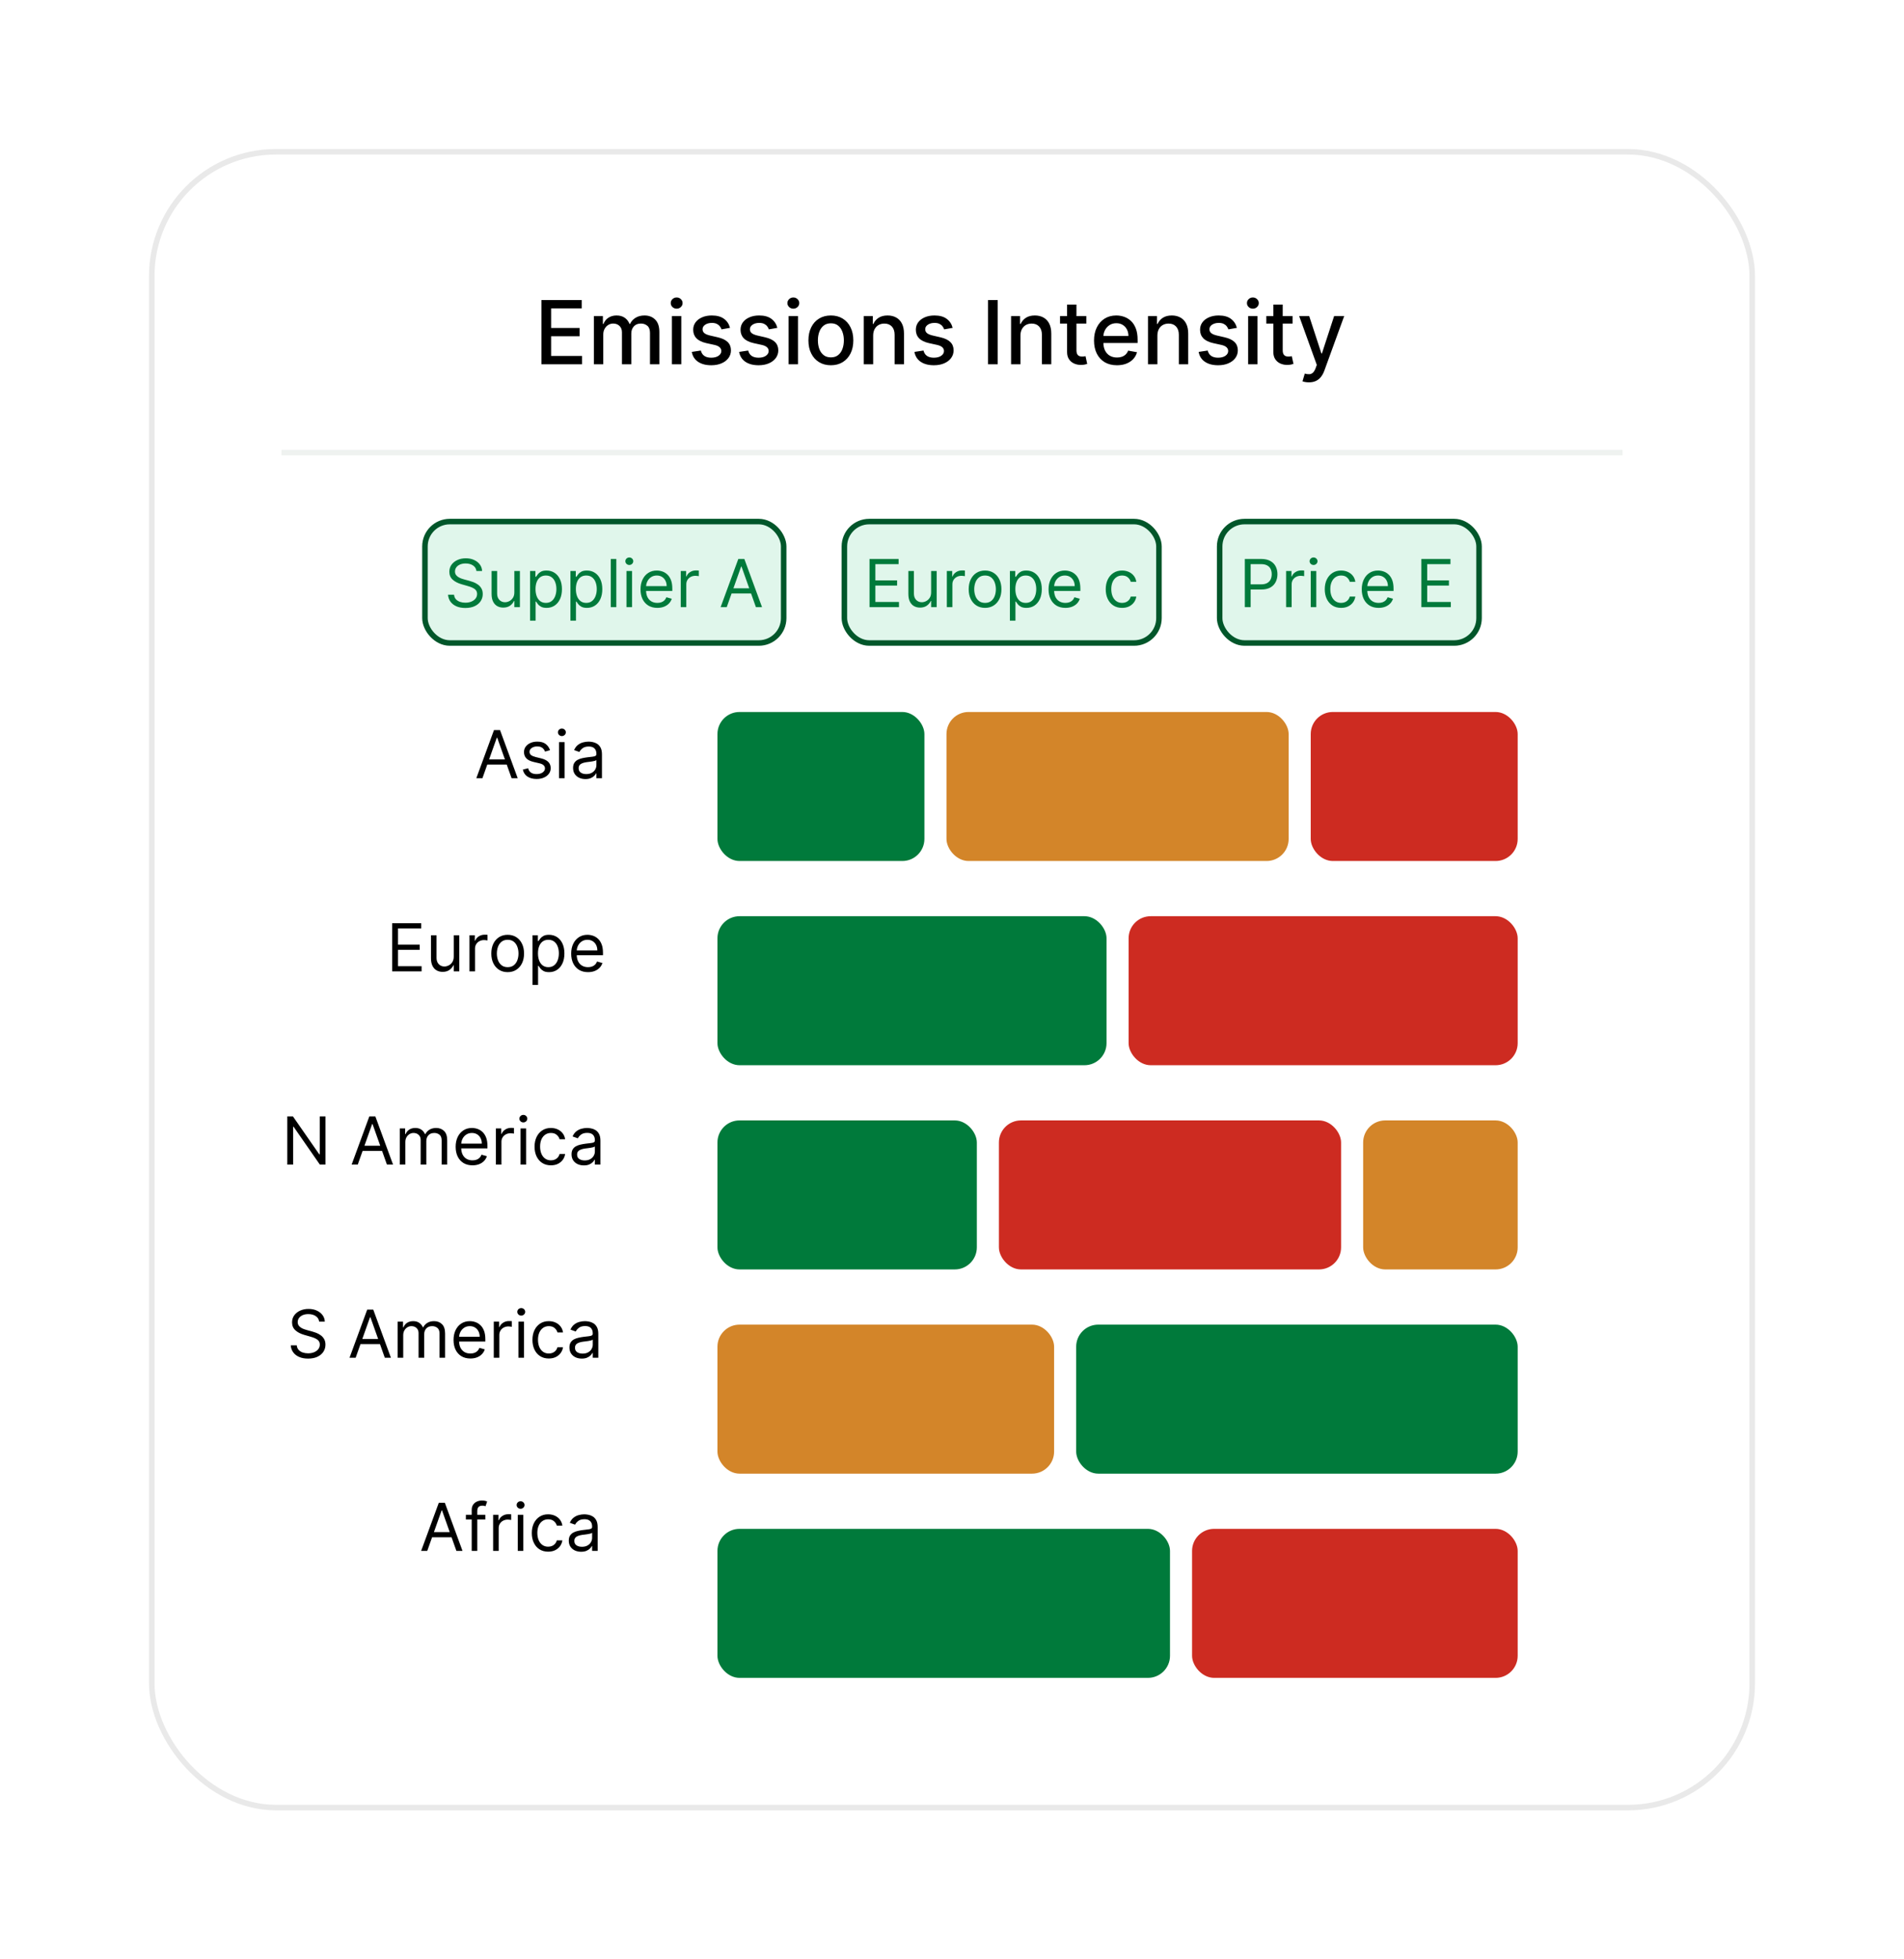 <svg width="345" height="355" viewBox="0 0 345 355" fill="none" xmlns="http://www.w3.org/2000/svg">
<g filter="url(#filter0_d_3354_12672)">
<rect x="27" y="15" width="291" height="301" rx="23" fill="white"/>
<rect x="27.5" y="15.5" width="290" height="300" rx="22.5" stroke="#E9E9E9"/>
<path d="M98.106 54V42.364H105.402V43.875H99.862V47.42H105.021V48.926H99.862V52.489H105.47V54H98.106ZM107.611 54V45.273H109.241V46.693H109.349C109.531 46.212 109.829 45.837 110.241 45.568C110.654 45.295 111.149 45.159 111.724 45.159C112.308 45.159 112.796 45.295 113.19 45.568C113.588 45.841 113.882 46.216 114.071 46.693H114.162C114.37 46.227 114.702 45.856 115.156 45.58C115.611 45.299 116.152 45.159 116.781 45.159C117.573 45.159 118.219 45.407 118.719 45.903C119.223 46.4 119.474 47.148 119.474 48.148V54H117.776V48.307C117.776 47.716 117.615 47.288 117.293 47.023C116.971 46.758 116.586 46.625 116.139 46.625C115.586 46.625 115.156 46.795 114.849 47.136C114.543 47.474 114.389 47.907 114.389 48.438V54H112.696V48.199C112.696 47.725 112.548 47.345 112.253 47.057C111.957 46.769 111.573 46.625 111.099 46.625C110.777 46.625 110.48 46.71 110.207 46.881C109.938 47.047 109.721 47.28 109.554 47.58C109.391 47.879 109.31 48.225 109.31 48.619V54H107.611ZM121.751 54V45.273H123.45V54H121.751ZM122.609 43.926C122.314 43.926 122.06 43.828 121.848 43.631C121.64 43.43 121.536 43.191 121.536 42.915C121.536 42.635 121.64 42.396 121.848 42.199C122.06 41.998 122.314 41.898 122.609 41.898C122.905 41.898 123.157 41.998 123.365 42.199C123.577 42.396 123.683 42.635 123.683 42.915C123.683 43.191 123.577 43.43 123.365 43.631C123.157 43.828 122.905 43.926 122.609 43.926ZM132.276 47.403L130.736 47.676C130.671 47.479 130.569 47.292 130.429 47.114C130.293 46.936 130.107 46.79 129.872 46.676C129.637 46.562 129.344 46.506 128.991 46.506C128.51 46.506 128.109 46.614 127.787 46.83C127.465 47.042 127.304 47.316 127.304 47.653C127.304 47.945 127.412 48.18 127.628 48.358C127.844 48.536 128.192 48.682 128.673 48.795L130.06 49.114C130.863 49.299 131.461 49.585 131.855 49.972C132.249 50.358 132.446 50.86 132.446 51.477C132.446 52 132.295 52.466 131.991 52.875C131.692 53.28 131.274 53.599 130.736 53.83C130.202 54.061 129.582 54.176 128.878 54.176C127.901 54.176 127.103 53.968 126.486 53.551C125.868 53.131 125.49 52.534 125.349 51.761L126.991 51.511C127.094 51.939 127.304 52.263 127.622 52.483C127.94 52.699 128.355 52.807 128.866 52.807C129.423 52.807 129.868 52.691 130.202 52.46C130.535 52.225 130.702 51.939 130.702 51.602C130.702 51.33 130.599 51.1 130.395 50.915C130.194 50.729 129.885 50.589 129.469 50.494L127.991 50.17C127.177 49.985 126.575 49.689 126.185 49.284C125.798 48.879 125.605 48.365 125.605 47.744C125.605 47.229 125.749 46.778 126.037 46.392C126.325 46.006 126.723 45.705 127.23 45.489C127.738 45.269 128.319 45.159 128.974 45.159C129.918 45.159 130.66 45.364 131.202 45.773C131.743 46.178 132.101 46.722 132.276 47.403ZM140.854 47.403L139.314 47.676C139.25 47.479 139.147 47.292 139.007 47.114C138.871 46.936 138.685 46.79 138.45 46.676C138.215 46.562 137.922 46.506 137.57 46.506C137.089 46.506 136.687 46.614 136.365 46.83C136.043 47.042 135.882 47.316 135.882 47.653C135.882 47.945 135.99 48.18 136.206 48.358C136.422 48.536 136.77 48.682 137.251 48.795L138.638 49.114C139.441 49.299 140.039 49.585 140.433 49.972C140.827 50.358 141.024 50.86 141.024 51.477C141.024 52 140.873 52.466 140.57 52.875C140.27 53.28 139.852 53.599 139.314 53.83C138.78 54.061 138.161 54.176 137.456 54.176C136.479 54.176 135.681 53.968 135.064 53.551C134.446 53.131 134.068 52.534 133.928 51.761L135.57 51.511C135.672 51.939 135.882 52.263 136.2 52.483C136.518 52.699 136.933 52.807 137.445 52.807C138.001 52.807 138.446 52.691 138.78 52.46C139.113 52.225 139.28 51.939 139.28 51.602C139.28 51.33 139.178 51.1 138.973 50.915C138.772 50.729 138.464 50.589 138.047 50.494L136.57 50.17C135.755 49.985 135.153 49.689 134.763 49.284C134.376 48.879 134.183 48.365 134.183 47.744C134.183 47.229 134.327 46.778 134.615 46.392C134.903 46.006 135.301 45.705 135.808 45.489C136.316 45.269 136.897 45.159 137.553 45.159C138.496 45.159 139.238 45.364 139.78 45.773C140.321 46.178 140.679 46.722 140.854 47.403ZM142.892 54V45.273H144.591V54H142.892ZM143.75 43.926C143.455 43.926 143.201 43.828 142.989 43.631C142.78 43.43 142.676 43.191 142.676 42.915C142.676 42.635 142.78 42.396 142.989 42.199C143.201 41.998 143.455 41.898 143.75 41.898C144.045 41.898 144.297 41.998 144.506 42.199C144.718 42.396 144.824 42.635 144.824 42.915C144.824 43.191 144.718 43.43 144.506 43.631C144.297 43.828 144.045 43.926 143.75 43.926ZM150.553 54.176C149.734 54.176 149.02 53.989 148.411 53.614C147.801 53.239 147.327 52.714 146.99 52.04C146.653 51.365 146.484 50.578 146.484 49.676C146.484 48.771 146.653 47.979 146.99 47.301C147.327 46.623 147.801 46.097 148.411 45.722C149.02 45.347 149.734 45.159 150.553 45.159C151.371 45.159 152.085 45.347 152.695 45.722C153.304 46.097 153.778 46.623 154.115 47.301C154.452 47.979 154.621 48.771 154.621 49.676C154.621 50.578 154.452 51.365 154.115 52.04C153.778 52.714 153.304 53.239 152.695 53.614C152.085 53.989 151.371 54.176 150.553 54.176ZM150.558 52.75C151.089 52.75 151.528 52.61 151.876 52.33C152.225 52.049 152.482 51.676 152.649 51.21C152.82 50.744 152.905 50.231 152.905 49.67C152.905 49.114 152.82 48.602 152.649 48.136C152.482 47.667 152.225 47.29 151.876 47.006C151.528 46.722 151.089 46.58 150.558 46.58C150.024 46.58 149.581 46.722 149.229 47.006C148.88 47.29 148.621 47.667 148.45 48.136C148.284 48.602 148.2 49.114 148.2 49.67C148.2 50.231 148.284 50.744 148.45 51.21C148.621 51.676 148.88 52.049 149.229 52.33C149.581 52.61 150.024 52.75 150.558 52.75ZM158.216 48.818V54H156.517V45.273H158.148V46.693H158.256C158.456 46.231 158.771 45.86 159.199 45.58C159.631 45.299 160.174 45.159 160.83 45.159C161.424 45.159 161.945 45.284 162.392 45.534C162.839 45.78 163.186 46.148 163.432 46.636C163.678 47.125 163.801 47.729 163.801 48.449V54H162.102V48.653C162.102 48.021 161.938 47.526 161.608 47.17C161.278 46.811 160.826 46.631 160.25 46.631C159.856 46.631 159.506 46.716 159.199 46.886C158.896 47.057 158.655 47.307 158.477 47.636C158.303 47.962 158.216 48.356 158.216 48.818ZM172.619 47.403L171.08 47.676C171.015 47.479 170.913 47.292 170.773 47.114C170.636 46.936 170.451 46.79 170.216 46.676C169.981 46.562 169.688 46.506 169.335 46.506C168.854 46.506 168.453 46.614 168.131 46.83C167.809 47.042 167.648 47.316 167.648 47.653C167.648 47.945 167.756 48.18 167.972 48.358C168.188 48.536 168.536 48.682 169.017 48.795L170.403 49.114C171.206 49.299 171.805 49.585 172.199 49.972C172.593 50.358 172.79 50.86 172.79 51.477C172.79 52 172.638 52.466 172.335 52.875C172.036 53.28 171.617 53.599 171.08 53.83C170.545 54.061 169.926 54.176 169.222 54.176C168.244 54.176 167.447 53.968 166.83 53.551C166.212 53.131 165.833 52.534 165.693 51.761L167.335 51.511C167.438 51.939 167.648 52.263 167.966 52.483C168.284 52.699 168.699 52.807 169.21 52.807C169.767 52.807 170.212 52.691 170.545 52.46C170.879 52.225 171.045 51.939 171.045 51.602C171.045 51.33 170.943 51.1 170.739 50.915C170.538 50.729 170.229 50.589 169.812 50.494L168.335 50.17C167.521 49.985 166.919 49.689 166.528 49.284C166.142 48.879 165.949 48.365 165.949 47.744C165.949 47.229 166.093 46.778 166.381 46.392C166.669 46.006 167.066 45.705 167.574 45.489C168.081 45.269 168.663 45.159 169.318 45.159C170.261 45.159 171.004 45.364 171.545 45.773C172.087 46.178 172.445 46.722 172.619 47.403ZM180.784 42.364V54H179.028V42.364H180.784ZM184.903 48.818V54H183.205V45.273H184.835V46.693H184.943C185.144 46.231 185.458 45.86 185.886 45.58C186.318 45.299 186.862 45.159 187.517 45.159C188.112 45.159 188.633 45.284 189.08 45.534C189.527 45.78 189.873 46.148 190.119 46.636C190.366 47.125 190.489 47.729 190.489 48.449V54H188.79V48.653C188.79 48.021 188.625 47.526 188.295 47.17C187.966 46.811 187.513 46.631 186.938 46.631C186.544 46.631 186.193 46.716 185.886 46.886C185.583 47.057 185.343 47.307 185.165 47.636C184.991 47.962 184.903 48.356 184.903 48.818ZM196.841 45.273V46.636H192.074V45.273H196.841ZM193.352 43.182H195.051V51.438C195.051 51.767 195.1 52.015 195.199 52.182C195.297 52.345 195.424 52.456 195.58 52.517C195.739 52.574 195.911 52.602 196.097 52.602C196.233 52.602 196.352 52.593 196.455 52.574C196.557 52.555 196.636 52.54 196.693 52.528L197 53.932C196.902 53.97 196.761 54.008 196.58 54.045C196.398 54.087 196.17 54.11 195.898 54.114C195.451 54.121 195.034 54.042 194.648 53.875C194.261 53.708 193.949 53.451 193.71 53.102C193.472 52.754 193.352 52.316 193.352 51.79V43.182ZM202.388 54.176C201.528 54.176 200.787 53.992 200.166 53.625C199.549 53.254 199.071 52.733 198.734 52.062C198.401 51.388 198.234 50.599 198.234 49.693C198.234 48.799 198.401 48.011 198.734 47.33C199.071 46.648 199.541 46.115 200.143 45.733C200.75 45.35 201.458 45.159 202.268 45.159C202.761 45.159 203.238 45.24 203.7 45.403C204.162 45.566 204.577 45.822 204.945 46.17C205.312 46.519 205.602 46.972 205.814 47.528C206.026 48.081 206.132 48.754 206.132 49.545V50.148H199.195V48.875H204.467C204.467 48.428 204.376 48.032 204.195 47.688C204.013 47.339 203.757 47.064 203.428 46.864C203.102 46.663 202.719 46.562 202.28 46.562C201.803 46.562 201.386 46.68 201.03 46.915C200.678 47.146 200.405 47.449 200.212 47.824C200.022 48.195 199.928 48.599 199.928 49.034V50.028C199.928 50.612 200.03 51.108 200.234 51.517C200.443 51.926 200.732 52.239 201.104 52.455C201.475 52.667 201.909 52.773 202.405 52.773C202.727 52.773 203.02 52.727 203.286 52.636C203.551 52.542 203.78 52.401 203.973 52.216C204.166 52.03 204.314 51.801 204.416 51.528L206.024 51.818C205.895 52.292 205.664 52.706 205.331 53.062C205.001 53.415 204.587 53.689 204.087 53.886C203.59 54.08 203.024 54.176 202.388 54.176ZM209.716 48.818V54H208.017V45.273H209.648V46.693H209.756C209.956 46.231 210.271 45.86 210.699 45.58C211.131 45.299 211.674 45.159 212.33 45.159C212.924 45.159 213.445 45.284 213.892 45.534C214.339 45.78 214.686 46.148 214.932 46.636C215.178 47.125 215.301 47.729 215.301 48.449V54H213.602V48.653C213.602 48.021 213.438 47.526 213.108 47.17C212.778 46.811 212.326 46.631 211.75 46.631C211.356 46.631 211.006 46.716 210.699 46.886C210.396 47.057 210.155 47.307 209.977 47.636C209.803 47.962 209.716 48.356 209.716 48.818ZM224.119 47.403L222.58 47.676C222.515 47.479 222.413 47.292 222.273 47.114C222.136 46.936 221.951 46.79 221.716 46.676C221.481 46.562 221.188 46.506 220.835 46.506C220.354 46.506 219.953 46.614 219.631 46.83C219.309 47.042 219.148 47.316 219.148 47.653C219.148 47.945 219.256 48.18 219.472 48.358C219.688 48.536 220.036 48.682 220.517 48.795L221.903 49.114C222.706 49.299 223.305 49.585 223.699 49.972C224.093 50.358 224.29 50.86 224.29 51.477C224.29 52 224.138 52.466 223.835 52.875C223.536 53.28 223.117 53.599 222.58 53.83C222.045 54.061 221.426 54.176 220.722 54.176C219.744 54.176 218.947 53.968 218.33 53.551C217.712 53.131 217.333 52.534 217.193 51.761L218.835 51.511C218.938 51.939 219.148 52.263 219.466 52.483C219.784 52.699 220.199 52.807 220.71 52.807C221.267 52.807 221.712 52.691 222.045 52.46C222.379 52.225 222.545 51.939 222.545 51.602C222.545 51.33 222.443 51.1 222.239 50.915C222.038 50.729 221.729 50.589 221.312 50.494L219.835 50.17C219.021 49.985 218.419 49.689 218.028 49.284C217.642 48.879 217.449 48.365 217.449 47.744C217.449 47.229 217.593 46.778 217.881 46.392C218.169 46.006 218.566 45.705 219.074 45.489C219.581 45.269 220.163 45.159 220.818 45.159C221.761 45.159 222.504 45.364 223.045 45.773C223.587 46.178 223.945 46.722 224.119 47.403ZM226.158 54V45.273H227.857V54H226.158ZM227.016 43.926C226.72 43.926 226.466 43.828 226.254 43.631C226.046 43.43 225.942 43.191 225.942 42.915C225.942 42.635 226.046 42.396 226.254 42.199C226.466 41.998 226.72 41.898 227.016 41.898C227.311 41.898 227.563 41.998 227.771 42.199C227.983 42.396 228.089 42.635 228.089 42.915C228.089 43.191 227.983 43.43 227.771 43.631C227.563 43.828 227.311 43.926 227.016 43.926ZM234.216 45.273V46.636H229.449V45.273H234.216ZM230.727 43.182H232.426V51.438C232.426 51.767 232.475 52.015 232.574 52.182C232.672 52.345 232.799 52.456 232.955 52.517C233.114 52.574 233.286 52.602 233.472 52.602C233.608 52.602 233.727 52.593 233.83 52.574C233.932 52.555 234.011 52.54 234.068 52.528L234.375 53.932C234.277 53.97 234.136 54.008 233.955 54.045C233.773 54.087 233.545 54.11 233.273 54.114C232.826 54.121 232.409 54.042 232.023 53.875C231.636 53.708 231.324 53.451 231.085 53.102C230.847 52.754 230.727 52.316 230.727 51.79V43.182ZM237.169 57.273C236.915 57.273 236.684 57.252 236.476 57.21C236.268 57.172 236.112 57.131 236.01 57.085L236.419 55.693C236.73 55.776 237.006 55.812 237.249 55.801C237.491 55.79 237.705 55.699 237.891 55.528C238.08 55.358 238.247 55.08 238.391 54.693L238.601 54.114L235.408 45.273H237.226L239.436 52.045H239.527L241.737 45.273H243.561L239.964 55.165C239.798 55.619 239.586 56.004 239.328 56.318C239.071 56.636 238.764 56.875 238.408 57.034C238.052 57.193 237.639 57.273 237.169 57.273Z" fill="black"/>
<path d="M51 70H294" stroke="#EFF2F0"/>
<rect x="77" y="82.5" width="65" height="22" rx="4.5" fill="#E0F6EB"/>
<rect x="77" y="82.5" width="65" height="22" rx="4.5" stroke="#01562A"/>
<path d="M86.329 91.454C86.278 91.023 86.071 90.688 85.707 90.449C85.344 90.21 84.898 90.091 84.369 90.091C83.983 90.091 83.645 90.153 83.355 90.278C83.068 90.403 82.844 90.575 82.682 90.794C82.523 91.013 82.443 91.261 82.443 91.54C82.443 91.773 82.499 91.973 82.609 92.141C82.723 92.305 82.868 92.443 83.044 92.554C83.22 92.662 83.405 92.751 83.598 92.822C83.791 92.891 83.969 92.946 84.131 92.989L85.017 93.227C85.244 93.287 85.497 93.369 85.776 93.474C86.057 93.579 86.325 93.723 86.581 93.905C86.84 94.084 87.053 94.314 87.22 94.595C87.388 94.876 87.472 95.222 87.472 95.631C87.472 96.102 87.348 96.528 87.101 96.909C86.856 97.29 86.499 97.592 86.027 97.817C85.558 98.041 84.989 98.153 84.318 98.153C83.693 98.153 83.152 98.053 82.695 97.851C82.24 97.649 81.882 97.368 81.621 97.007C81.362 96.646 81.216 96.227 81.182 95.75H82.273C82.301 96.079 82.412 96.352 82.605 96.568C82.801 96.781 83.048 96.94 83.347 97.046C83.648 97.148 83.972 97.199 84.318 97.199C84.722 97.199 85.084 97.133 85.405 97.003C85.726 96.869 85.98 96.685 86.168 96.449C86.355 96.21 86.449 95.932 86.449 95.614C86.449 95.324 86.368 95.088 86.206 94.906C86.044 94.724 85.831 94.577 85.567 94.463C85.303 94.349 85.017 94.25 84.71 94.165L83.636 93.858C82.954 93.662 82.415 93.382 82.017 93.019C81.619 92.655 81.421 92.179 81.421 91.591C81.421 91.102 81.553 90.676 81.817 90.312C82.084 89.946 82.442 89.662 82.891 89.46C83.342 89.256 83.847 89.153 84.403 89.153C84.966 89.153 85.466 89.254 85.903 89.456C86.341 89.655 86.688 89.928 86.943 90.274C87.202 90.621 87.338 91.014 87.352 91.454H86.329ZM93.198 95.324V91.454H94.204V98H93.198V96.892H93.13C92.976 97.224 92.738 97.507 92.414 97.74C92.09 97.97 91.681 98.085 91.186 98.085C90.777 98.085 90.414 97.996 90.096 97.817C89.777 97.635 89.527 97.362 89.346 96.999C89.164 96.632 89.073 96.171 89.073 95.614V91.454H90.079V95.546C90.079 96.023 90.212 96.403 90.479 96.688C90.749 96.972 91.093 97.114 91.51 97.114C91.76 97.114 92.015 97.05 92.273 96.922C92.534 96.794 92.753 96.598 92.929 96.334C93.108 96.07 93.198 95.733 93.198 95.324ZM96.046 100.455V91.454H97.017V92.494H97.136C97.21 92.381 97.312 92.236 97.443 92.06C97.577 91.881 97.767 91.722 98.014 91.582C98.264 91.44 98.602 91.369 99.028 91.369C99.579 91.369 100.065 91.507 100.486 91.783C100.906 92.058 101.234 92.449 101.47 92.954C101.706 93.46 101.824 94.057 101.824 94.744C101.824 95.438 101.706 96.038 101.47 96.547C101.234 97.053 100.908 97.445 100.49 97.723C100.072 97.999 99.591 98.136 99.046 98.136C98.625 98.136 98.288 98.067 98.035 97.928C97.783 97.785 97.588 97.625 97.452 97.446C97.315 97.264 97.21 97.114 97.136 96.994H97.051V100.455H96.046ZM97.034 94.727C97.034 95.222 97.106 95.658 97.251 96.035C97.396 96.41 97.608 96.704 97.886 96.918C98.165 97.128 98.506 97.233 98.909 97.233C99.329 97.233 99.68 97.122 99.962 96.901C100.246 96.676 100.459 96.375 100.601 95.997C100.746 95.617 100.818 95.193 100.818 94.727C100.818 94.267 100.747 93.852 100.605 93.483C100.466 93.111 100.254 92.817 99.97 92.601C99.689 92.382 99.335 92.273 98.909 92.273C98.5 92.273 98.156 92.376 97.878 92.584C97.599 92.788 97.389 93.075 97.247 93.445C97.105 93.811 97.034 94.239 97.034 94.727ZM103.358 100.455V91.454H104.33V92.494H104.449C104.523 92.381 104.625 92.236 104.756 92.06C104.889 91.881 105.08 91.722 105.327 91.582C105.577 91.44 105.915 91.369 106.341 91.369C106.892 91.369 107.378 91.507 107.798 91.783C108.219 92.058 108.547 92.449 108.783 92.954C109.018 93.46 109.136 94.057 109.136 94.744C109.136 95.438 109.018 96.038 108.783 96.547C108.547 97.053 108.22 97.445 107.803 97.723C107.385 97.999 106.903 98.136 106.358 98.136C105.938 98.136 105.601 98.067 105.348 97.928C105.095 97.785 104.901 97.625 104.764 97.446C104.628 97.264 104.523 97.114 104.449 96.994H104.364V100.455H103.358ZM104.347 94.727C104.347 95.222 104.419 95.658 104.564 96.035C104.709 96.41 104.92 96.704 105.199 96.918C105.477 97.128 105.818 97.233 106.222 97.233C106.642 97.233 106.993 97.122 107.274 96.901C107.558 96.676 107.771 96.375 107.913 95.997C108.058 95.617 108.131 95.193 108.131 94.727C108.131 94.267 108.06 93.852 107.918 93.483C107.778 93.111 107.567 92.817 107.283 92.601C107.001 92.382 106.648 92.273 106.222 92.273C105.813 92.273 105.469 92.376 105.19 92.584C104.912 92.788 104.702 93.075 104.56 93.445C104.418 93.811 104.347 94.239 104.347 94.727ZM111.676 89.273V98H110.67V89.273H111.676ZM113.518 98V91.454H114.524V98H113.518ZM114.029 90.364C113.833 90.364 113.664 90.297 113.522 90.163C113.383 90.03 113.314 89.869 113.314 89.682C113.314 89.494 113.383 89.334 113.522 89.2C113.664 89.067 113.833 89 114.029 89C114.225 89 114.393 89.067 114.532 89.2C114.674 89.334 114.745 89.494 114.745 89.682C114.745 89.869 114.674 90.03 114.532 90.163C114.393 90.297 114.225 90.364 114.029 90.364ZM119.11 98.136C118.479 98.136 117.935 97.997 117.478 97.719C117.023 97.438 116.673 97.046 116.425 96.543C116.181 96.037 116.059 95.449 116.059 94.778C116.059 94.108 116.181 93.517 116.425 93.006C116.673 92.492 117.016 92.091 117.457 91.804C117.9 91.514 118.417 91.369 119.008 91.369C119.349 91.369 119.685 91.426 120.018 91.54C120.35 91.653 120.653 91.838 120.925 92.094C121.198 92.347 121.415 92.682 121.577 93.099C121.739 93.517 121.82 94.031 121.82 94.642V95.068H116.775V94.199H120.798C120.798 93.829 120.724 93.5 120.576 93.21C120.431 92.921 120.224 92.692 119.954 92.524C119.687 92.356 119.371 92.273 119.008 92.273C118.607 92.273 118.261 92.372 117.968 92.571C117.678 92.767 117.455 93.023 117.299 93.338C117.143 93.653 117.065 93.992 117.065 94.352V94.932C117.065 95.426 117.15 95.845 117.32 96.189C117.494 96.53 117.734 96.79 118.04 96.969C118.347 97.145 118.704 97.233 119.11 97.233C119.374 97.233 119.613 97.196 119.826 97.122C120.042 97.046 120.228 96.932 120.384 96.781C120.54 96.628 120.661 96.438 120.746 96.21L121.718 96.483C121.616 96.812 121.444 97.102 121.202 97.352C120.961 97.599 120.663 97.793 120.308 97.932C119.952 98.068 119.553 98.136 119.11 98.136ZM123.35 98V91.454H124.322V92.443H124.39C124.509 92.119 124.725 91.856 125.038 91.655C125.35 91.453 125.702 91.352 126.094 91.352C126.168 91.352 126.261 91.354 126.371 91.356C126.482 91.359 126.566 91.364 126.623 91.369V92.392C126.589 92.383 126.511 92.371 126.388 92.354C126.269 92.334 126.143 92.324 126.009 92.324C125.691 92.324 125.407 92.391 125.157 92.524C124.91 92.655 124.714 92.837 124.569 93.07C124.427 93.3 124.356 93.562 124.356 93.858V98H123.35ZM131.684 98H130.576L133.781 89.273H134.872L138.076 98H136.968L134.36 90.653H134.292L131.684 98ZM132.093 94.591H136.559V95.528H132.093V94.591Z" fill="#007A3B"/>
<rect x="153" y="82.5" width="57" height="22" rx="4.5" fill="#E0F6EB"/>
<rect x="153" y="82.5" width="57" height="22" rx="4.5" stroke="#01562A"/>
<path d="M157.557 98V89.273H162.824V90.21H158.614V93.159H162.551V94.097H158.614V97.062H162.892V98H157.557ZM168.717 95.324V91.454H169.723V98H168.717V96.892H168.649C168.496 97.224 168.257 97.507 167.933 97.74C167.609 97.97 167.2 98.085 166.706 98.085C166.297 98.085 165.933 97.996 165.615 97.817C165.297 97.635 165.047 97.362 164.865 96.999C164.683 96.632 164.592 96.171 164.592 95.614V91.454H165.598V95.546C165.598 96.023 165.732 96.403 165.999 96.688C166.268 96.972 166.612 97.114 167.03 97.114C167.28 97.114 167.534 97.05 167.793 96.922C168.054 96.794 168.273 96.598 168.449 96.334C168.628 96.07 168.717 95.733 168.717 95.324ZM171.565 98V91.454H172.537V92.443H172.605C172.724 92.119 172.94 91.856 173.252 91.655C173.565 91.453 173.917 91.352 174.309 91.352C174.383 91.352 174.475 91.354 174.586 91.356C174.697 91.359 174.781 91.364 174.838 91.369V92.392C174.804 92.383 174.725 92.371 174.603 92.354C174.484 92.334 174.358 92.324 174.224 92.324C173.906 92.324 173.622 92.391 173.372 92.524C173.125 92.655 172.929 92.837 172.784 93.07C172.642 93.3 172.571 93.562 172.571 93.858V98H171.565ZM178.49 98.136C177.899 98.136 177.38 97.996 176.934 97.715C176.491 97.433 176.145 97.04 175.895 96.534C175.647 96.028 175.524 95.438 175.524 94.761C175.524 94.079 175.647 93.484 175.895 92.976C176.145 92.467 176.491 92.072 176.934 91.791C177.38 91.51 177.899 91.369 178.49 91.369C179.081 91.369 179.598 91.51 180.041 91.791C180.487 92.072 180.833 92.467 181.081 92.976C181.331 93.484 181.456 94.079 181.456 94.761C181.456 95.438 181.331 96.028 181.081 96.534C180.833 97.04 180.487 97.433 180.041 97.715C179.598 97.996 179.081 98.136 178.49 98.136ZM178.49 97.233C178.939 97.233 179.308 97.118 179.598 96.888C179.887 96.658 180.102 96.355 180.241 95.98C180.38 95.605 180.45 95.199 180.45 94.761C180.45 94.324 180.38 93.916 180.241 93.538C180.102 93.16 179.887 92.855 179.598 92.622C179.308 92.389 178.939 92.273 178.49 92.273C178.041 92.273 177.672 92.389 177.382 92.622C177.092 92.855 176.877 93.16 176.738 93.538C176.599 93.916 176.529 94.324 176.529 94.761C176.529 95.199 176.599 95.605 176.738 95.98C176.877 96.355 177.092 96.658 177.382 96.888C177.672 97.118 178.041 97.233 178.49 97.233ZM182.991 100.455V91.454H183.962V92.494H184.082C184.156 92.381 184.258 92.236 184.388 92.06C184.522 91.881 184.712 91.722 184.96 91.582C185.21 91.44 185.548 91.369 185.974 91.369C186.525 91.369 187.011 91.507 187.431 91.783C187.852 92.058 188.18 92.449 188.415 92.954C188.651 93.46 188.769 94.057 188.769 94.744C188.769 95.438 188.651 96.038 188.415 96.547C188.18 97.053 187.853 97.445 187.435 97.723C187.018 97.999 186.536 98.136 185.991 98.136C185.57 98.136 185.234 98.067 184.981 97.928C184.728 97.785 184.533 97.625 184.397 97.446C184.261 97.264 184.156 97.114 184.082 96.994H183.996V100.455H182.991ZM183.979 94.727C183.979 95.222 184.052 95.658 184.197 96.035C184.342 96.41 184.553 96.704 184.832 96.918C185.11 97.128 185.451 97.233 185.854 97.233C186.275 97.233 186.626 97.122 186.907 96.901C187.191 96.676 187.404 96.375 187.546 95.997C187.691 95.617 187.763 95.193 187.763 94.727C187.763 94.267 187.692 93.852 187.55 93.483C187.411 93.111 187.2 92.817 186.915 92.601C186.634 92.382 186.281 92.273 185.854 92.273C185.445 92.273 185.102 92.376 184.823 92.584C184.545 92.788 184.335 93.075 184.192 93.445C184.05 93.811 183.979 94.239 183.979 94.727ZM193.048 98.136C192.417 98.136 191.873 97.997 191.415 97.719C190.961 97.438 190.61 97.046 190.363 96.543C190.119 96.037 189.996 95.449 189.996 94.778C189.996 94.108 190.119 93.517 190.363 93.006C190.61 92.492 190.954 92.091 191.394 91.804C191.837 91.514 192.354 91.369 192.945 91.369C193.286 91.369 193.623 91.426 193.955 91.54C194.288 91.653 194.59 91.838 194.863 92.094C195.136 92.347 195.353 92.682 195.515 93.099C195.677 93.517 195.758 94.031 195.758 94.642V95.068H190.712V94.199H194.735C194.735 93.829 194.661 93.5 194.513 93.21C194.369 92.921 194.161 92.692 193.891 92.524C193.624 92.356 193.309 92.273 192.945 92.273C192.545 92.273 192.198 92.372 191.906 92.571C191.616 92.767 191.393 93.023 191.237 93.338C191.08 93.653 191.002 93.992 191.002 94.352V94.932C191.002 95.426 191.087 95.845 191.258 96.189C191.431 96.53 191.671 96.79 191.978 96.969C192.285 97.145 192.641 97.233 193.048 97.233C193.312 97.233 193.55 97.196 193.763 97.122C193.979 97.046 194.165 96.932 194.322 96.781C194.478 96.628 194.599 96.438 194.684 96.21L195.656 96.483C195.553 96.812 195.381 97.102 195.14 97.352C194.898 97.599 194.6 97.793 194.245 97.932C193.89 98.068 193.491 98.136 193.048 98.136ZM203.322 98.136C202.708 98.136 202.18 97.992 201.737 97.702C201.293 97.412 200.952 97.013 200.714 96.504C200.475 95.996 200.356 95.415 200.356 94.761C200.356 94.097 200.478 93.51 200.722 93.001C200.969 92.49 201.313 92.091 201.754 91.804C202.197 91.514 202.714 91.369 203.305 91.369C203.765 91.369 204.18 91.454 204.549 91.625C204.918 91.796 205.221 92.034 205.457 92.341C205.692 92.648 205.839 93.006 205.896 93.415H204.89C204.813 93.117 204.643 92.852 204.379 92.622C204.117 92.389 203.765 92.273 203.322 92.273C202.93 92.273 202.586 92.375 202.29 92.579C201.998 92.781 201.769 93.067 201.604 93.436C201.442 93.803 201.362 94.233 201.362 94.727C201.362 95.233 201.441 95.673 201.6 96.048C201.762 96.423 201.989 96.715 202.282 96.922C202.577 97.129 202.924 97.233 203.322 97.233C203.583 97.233 203.82 97.188 204.033 97.097C204.246 97.006 204.427 96.875 204.575 96.704C204.722 96.534 204.827 96.329 204.89 96.091H205.896C205.839 96.477 205.698 96.825 205.474 97.135C205.252 97.442 204.958 97.686 204.592 97.868C204.228 98.047 203.805 98.136 203.322 98.136Z" fill="#007A3B"/>
<rect x="221" y="82.5" width="47" height="22" rx="4.5" fill="#E0F6EB"/>
<rect x="221" y="82.5" width="47" height="22" rx="4.5" stroke="#01562A"/>
<path d="M225.557 98V89.273H228.506C229.19 89.273 229.75 89.396 230.185 89.644C230.622 89.888 230.946 90.219 231.156 90.636C231.366 91.054 231.472 91.52 231.472 92.034C231.472 92.548 231.366 93.016 231.156 93.436C230.949 93.856 230.628 94.192 230.193 94.442C229.759 94.689 229.202 94.812 228.523 94.812H226.409V93.875H228.489C228.957 93.875 229.334 93.794 229.618 93.632C229.902 93.47 230.108 93.251 230.236 92.976C230.366 92.697 230.432 92.383 230.432 92.034C230.432 91.685 230.366 91.372 230.236 91.097C230.108 90.821 229.901 90.605 229.614 90.449C229.327 90.29 228.946 90.21 228.472 90.21H226.614V98H225.557ZM233.038 98V91.454H234.009V92.443H234.077C234.197 92.119 234.413 91.856 234.725 91.655C235.038 91.453 235.39 91.352 235.782 91.352C235.856 91.352 235.948 91.354 236.059 91.356C236.17 91.359 236.254 91.364 236.31 91.369V92.392C236.276 92.383 236.198 92.371 236.076 92.354C235.957 92.334 235.83 92.324 235.697 92.324C235.379 92.324 235.094 92.391 234.844 92.524C234.597 92.655 234.401 92.837 234.256 93.07C234.114 93.3 234.043 93.562 234.043 93.858V98H233.038ZM237.502 98V91.454H238.508V98H237.502ZM238.014 90.364C237.818 90.364 237.649 90.297 237.507 90.163C237.368 90.03 237.298 89.869 237.298 89.682C237.298 89.494 237.368 89.334 237.507 89.2C237.649 89.067 237.818 89 238.014 89C238.21 89 238.377 89.067 238.517 89.2C238.659 89.334 238.73 89.494 238.73 89.682C238.73 89.869 238.659 90.03 238.517 90.163C238.377 90.297 238.21 90.364 238.014 90.364ZM243.009 98.136C242.396 98.136 241.867 97.992 241.424 97.702C240.981 97.412 240.64 97.013 240.401 96.504C240.163 95.996 240.043 95.415 240.043 94.761C240.043 94.097 240.165 93.51 240.41 93.001C240.657 92.49 241.001 92.091 241.441 91.804C241.884 91.514 242.401 91.369 242.992 91.369C243.452 91.369 243.867 91.454 244.237 91.625C244.606 91.796 244.908 92.034 245.144 92.341C245.38 92.648 245.526 93.006 245.583 93.415H244.577C244.501 93.117 244.33 92.852 244.066 92.622C243.805 92.389 243.452 92.273 243.009 92.273C242.617 92.273 242.273 92.375 241.978 92.579C241.685 92.781 241.457 93.067 241.292 93.436C241.13 93.803 241.049 94.233 241.049 94.727C241.049 95.233 241.129 95.673 241.288 96.048C241.45 96.423 241.677 96.715 241.969 96.922C242.265 97.129 242.612 97.233 243.009 97.233C243.271 97.233 243.508 97.188 243.721 97.097C243.934 97.006 244.114 96.875 244.262 96.704C244.41 96.534 244.515 96.329 244.577 96.091H245.583C245.526 96.477 245.386 96.825 245.161 97.135C244.94 97.442 244.646 97.686 244.279 97.868C243.915 98.047 243.492 98.136 243.009 98.136ZM249.798 98.136C249.167 98.136 248.623 97.997 248.165 97.719C247.711 97.438 247.36 97.046 247.113 96.543C246.869 96.037 246.746 95.449 246.746 94.778C246.746 94.108 246.869 93.517 247.113 93.006C247.36 92.492 247.704 92.091 248.144 91.804C248.587 91.514 249.104 91.369 249.695 91.369C250.036 91.369 250.373 91.426 250.705 91.54C251.038 91.653 251.34 91.838 251.613 92.094C251.886 92.347 252.103 92.682 252.265 93.099C252.427 93.517 252.508 94.031 252.508 94.642V95.068H247.462V94.199H251.485C251.485 93.829 251.411 93.5 251.263 93.21C251.119 92.921 250.911 92.692 250.641 92.524C250.374 92.356 250.059 92.273 249.695 92.273C249.295 92.273 248.948 92.372 248.656 92.571C248.366 92.767 248.143 93.023 247.987 93.338C247.83 93.653 247.752 93.992 247.752 94.352V94.932C247.752 95.426 247.837 95.845 248.008 96.189C248.181 96.53 248.421 96.79 248.728 96.969C249.035 97.145 249.391 97.233 249.798 97.233C250.062 97.233 250.3 97.196 250.513 97.122C250.729 97.046 250.915 96.932 251.072 96.781C251.228 96.628 251.349 96.438 251.434 96.21L252.406 96.483C252.303 96.812 252.131 97.102 251.89 97.352C251.648 97.599 251.35 97.793 250.995 97.932C250.64 98.068 250.241 98.136 249.798 98.136ZM257.549 98V89.273H262.816V90.21H258.606V93.159H262.543V94.097H258.606V97.062H262.884V98H257.549Z" fill="#007A3B"/>
<path d="M87.415 129H86.307L89.511 120.273H90.602L93.807 129H92.699L90.091 121.653H90.023L87.415 129ZM87.824 125.591H92.29V126.528H87.824V125.591ZM99.666 123.92L98.763 124.176C98.706 124.026 98.622 123.879 98.511 123.737C98.403 123.592 98.256 123.473 98.068 123.379C97.881 123.286 97.641 123.239 97.348 123.239C96.947 123.239 96.614 123.331 96.347 123.516C96.082 123.697 95.95 123.929 95.95 124.21C95.95 124.46 96.041 124.658 96.223 124.803C96.405 124.947 96.689 125.068 97.075 125.165L98.047 125.403C98.632 125.545 99.068 125.763 99.355 126.055C99.642 126.345 99.785 126.719 99.785 127.176C99.785 127.551 99.678 127.886 99.462 128.182C99.249 128.477 98.95 128.71 98.567 128.881C98.183 129.051 97.737 129.136 97.229 129.136C96.561 129.136 96.008 128.991 95.571 128.702C95.133 128.412 94.856 127.989 94.74 127.432L95.695 127.193C95.785 127.545 95.957 127.81 96.21 127.986C96.466 128.162 96.8 128.25 97.212 128.25C97.68 128.25 98.053 128.151 98.328 127.952C98.606 127.75 98.746 127.509 98.746 127.227C98.746 127 98.666 126.81 98.507 126.656C98.348 126.5 98.104 126.384 97.774 126.307L96.683 126.051C96.084 125.909 95.644 125.689 95.362 125.391C95.084 125.089 94.945 124.713 94.945 124.261C94.945 123.892 95.048 123.565 95.256 123.281C95.466 122.997 95.751 122.774 96.112 122.612C96.476 122.45 96.888 122.369 97.348 122.369C97.996 122.369 98.504 122.511 98.874 122.795C99.246 123.08 99.51 123.455 99.666 123.92ZM101.299 129V122.455H102.305V129H101.299ZM101.811 121.364C101.615 121.364 101.446 121.297 101.304 121.163C101.164 121.03 101.095 120.869 101.095 120.682C101.095 120.494 101.164 120.334 101.304 120.2C101.446 120.067 101.615 120 101.811 120C102.007 120 102.174 120.067 102.314 120.2C102.456 120.334 102.527 120.494 102.527 120.682C102.527 120.869 102.456 121.03 102.314 121.163C102.174 121.297 102.007 121.364 101.811 121.364ZM106.073 129.153C105.658 129.153 105.282 129.075 104.944 128.919C104.606 128.76 104.337 128.531 104.138 128.233C103.94 127.932 103.84 127.568 103.84 127.142C103.84 126.767 103.914 126.463 104.062 126.23C104.21 125.994 104.407 125.81 104.654 125.676C104.901 125.543 105.174 125.443 105.472 125.378C105.773 125.31 106.076 125.256 106.38 125.216C106.778 125.165 107.1 125.126 107.347 125.101C107.597 125.072 107.779 125.026 107.893 124.96C108.009 124.895 108.067 124.781 108.067 124.619V124.585C108.067 124.165 107.952 123.838 107.722 123.605C107.495 123.372 107.15 123.256 106.687 123.256C106.207 123.256 105.83 123.361 105.558 123.571C105.285 123.781 105.093 124.006 104.982 124.244L104.028 123.903C104.198 123.506 104.425 123.196 104.71 122.974C104.996 122.75 105.309 122.594 105.647 122.506C105.988 122.415 106.323 122.369 106.653 122.369C106.863 122.369 107.104 122.395 107.377 122.446C107.653 122.494 107.918 122.595 108.174 122.749C108.433 122.902 108.647 123.134 108.817 123.443C108.988 123.753 109.073 124.168 109.073 124.688V129H108.067V128.114H108.016C107.948 128.256 107.835 128.408 107.675 128.57C107.516 128.732 107.305 128.869 107.04 128.983C106.776 129.097 106.454 129.153 106.073 129.153ZM106.227 128.25C106.624 128.25 106.96 128.172 107.232 128.016C107.508 127.859 107.715 127.658 107.854 127.411C107.996 127.163 108.067 126.903 108.067 126.631V125.71C108.025 125.761 107.931 125.808 107.786 125.851C107.644 125.891 107.479 125.926 107.292 125.957C107.107 125.986 106.927 126.011 106.751 126.034C106.577 126.054 106.437 126.071 106.329 126.085C106.067 126.119 105.823 126.175 105.596 126.251C105.371 126.325 105.19 126.437 105.05 126.588C104.914 126.736 104.846 126.937 104.846 127.193C104.846 127.543 104.975 127.807 105.234 127.986C105.495 128.162 105.826 128.25 106.227 128.25Z" fill="black"/>
<path d="M71.057 164V155.273H76.324V156.21H72.114V159.159H76.051V160.097H72.114V163.062H76.392V164H71.057ZM82.217 161.324V157.455H83.223V164H82.217V162.892H82.149C81.996 163.224 81.757 163.507 81.433 163.74C81.109 163.97 80.7 164.085 80.206 164.085C79.797 164.085 79.433 163.996 79.115 163.817C78.797 163.635 78.547 163.362 78.365 162.999C78.183 162.632 78.092 162.17 78.092 161.614V157.455H79.098V161.545C79.098 162.023 79.231 162.403 79.499 162.688C79.769 162.972 80.112 163.114 80.53 163.114C80.78 163.114 81.034 163.05 81.293 162.922C81.554 162.794 81.773 162.598 81.949 162.334C82.128 162.07 82.217 161.733 82.217 161.324ZM85.065 164V157.455H86.037V158.443H86.105C86.224 158.119 86.44 157.857 86.752 157.655C87.065 157.453 87.417 157.352 87.809 157.352C87.883 157.352 87.975 157.354 88.086 157.357C88.197 157.359 88.281 157.364 88.338 157.369V158.392C88.304 158.384 88.225 158.371 88.103 158.354C87.984 158.334 87.858 158.324 87.724 158.324C87.406 158.324 87.122 158.391 86.872 158.524C86.625 158.655 86.429 158.837 86.284 159.07C86.142 159.3 86.071 159.562 86.071 159.858V164H85.065ZM91.99 164.136C91.399 164.136 90.88 163.996 90.434 163.714C89.991 163.433 89.644 163.04 89.394 162.534C89.147 162.028 89.024 161.437 89.024 160.761C89.024 160.08 89.147 159.484 89.394 158.976C89.644 158.467 89.991 158.072 90.434 157.791C90.88 157.51 91.399 157.369 91.99 157.369C92.581 157.369 93.098 157.51 93.541 157.791C93.987 158.072 94.334 158.467 94.581 158.976C94.831 159.484 94.956 160.08 94.956 160.761C94.956 161.437 94.831 162.028 94.581 162.534C94.334 163.04 93.987 163.433 93.541 163.714C93.098 163.996 92.581 164.136 91.99 164.136ZM91.99 163.233C92.439 163.233 92.808 163.118 93.098 162.888C93.387 162.658 93.602 162.355 93.741 161.98C93.88 161.605 93.95 161.199 93.95 160.761C93.95 160.324 93.88 159.916 93.741 159.538C93.602 159.161 93.387 158.855 93.098 158.622C92.808 158.389 92.439 158.273 91.99 158.273C91.541 158.273 91.171 158.389 90.882 158.622C90.592 158.855 90.377 159.161 90.238 159.538C90.099 159.916 90.029 160.324 90.029 160.761C90.029 161.199 90.099 161.605 90.238 161.98C90.377 162.355 90.592 162.658 90.882 162.888C91.171 163.118 91.541 163.233 91.99 163.233ZM96.491 166.455V157.455H97.462V158.494H97.582C97.656 158.381 97.758 158.236 97.888 158.06C98.022 157.881 98.212 157.722 98.46 157.582C98.71 157.44 99.048 157.369 99.474 157.369C100.025 157.369 100.511 157.507 100.931 157.783C101.352 158.058 101.68 158.449 101.915 158.955C102.151 159.46 102.269 160.057 102.269 160.744C102.269 161.438 102.151 162.038 101.915 162.547C101.68 163.053 101.353 163.445 100.935 163.723C100.518 163.999 100.036 164.136 99.491 164.136C99.07 164.136 98.734 164.067 98.481 163.928C98.228 163.786 98.033 163.625 97.897 163.446C97.761 163.264 97.656 163.114 97.582 162.994H97.496V166.455H96.491ZM97.479 160.727C97.479 161.222 97.552 161.658 97.697 162.036C97.842 162.411 98.053 162.705 98.332 162.918C98.61 163.128 98.951 163.233 99.354 163.233C99.775 163.233 100.126 163.122 100.407 162.901C100.691 162.676 100.904 162.375 101.046 161.997C101.191 161.616 101.263 161.193 101.263 160.727C101.263 160.267 101.192 159.852 101.05 159.483C100.911 159.111 100.7 158.817 100.415 158.601C100.134 158.382 99.781 158.273 99.354 158.273C98.945 158.273 98.602 158.376 98.323 158.584C98.045 158.788 97.835 159.075 97.692 159.445C97.55 159.811 97.479 160.239 97.479 160.727ZM106.548 164.136C105.917 164.136 105.373 163.997 104.915 163.719C104.461 163.438 104.11 163.045 103.863 162.543C103.619 162.037 103.496 161.449 103.496 160.778C103.496 160.108 103.619 159.517 103.863 159.006C104.11 158.491 104.454 158.091 104.894 157.804C105.337 157.514 105.854 157.369 106.445 157.369C106.786 157.369 107.123 157.426 107.455 157.54C107.788 157.653 108.09 157.838 108.363 158.094C108.636 158.347 108.853 158.682 109.015 159.099C109.177 159.517 109.258 160.031 109.258 160.642V161.068H104.212V160.199H108.235C108.235 159.83 108.161 159.5 108.013 159.21C107.869 158.92 107.661 158.692 107.391 158.524C107.124 158.357 106.809 158.273 106.445 158.273C106.045 158.273 105.698 158.372 105.406 158.571C105.116 158.767 104.893 159.023 104.737 159.338C104.58 159.653 104.502 159.991 104.502 160.352V160.932C104.502 161.426 104.587 161.845 104.758 162.189C104.931 162.53 105.171 162.79 105.478 162.969C105.785 163.145 106.141 163.233 106.548 163.233C106.812 163.233 107.05 163.196 107.263 163.122C107.479 163.045 107.665 162.932 107.822 162.781C107.978 162.628 108.099 162.437 108.184 162.21L109.156 162.483C109.053 162.812 108.881 163.102 108.64 163.352C108.398 163.599 108.1 163.793 107.745 163.932C107.39 164.068 106.991 164.136 106.548 164.136Z" fill="black"/>
<path d="M58.977 190.273V199H57.955L53.199 192.148H53.114V199H52.057V190.273H53.08L57.852 197.142H57.938V190.273H58.977ZM64.825 199H63.717L66.921 190.273H68.012L71.217 199H70.109L67.501 191.653H67.433L64.825 199ZM65.234 195.591H69.7V196.528H65.234V195.591ZM72.44 199V192.455H73.412V193.477H73.497C73.633 193.128 73.853 192.857 74.157 192.663C74.461 192.467 74.826 192.369 75.252 192.369C75.684 192.369 76.044 192.467 76.331 192.663C76.62 192.857 76.846 193.128 77.008 193.477H77.076C77.244 193.139 77.495 192.871 77.831 192.672C78.166 192.47 78.568 192.369 79.037 192.369C79.622 192.369 80.1 192.553 80.473 192.919C80.845 193.283 81.031 193.849 81.031 194.619V199H80.025V194.619C80.025 194.136 79.893 193.791 79.629 193.584C79.365 193.376 79.054 193.273 78.696 193.273C78.235 193.273 77.879 193.412 77.626 193.69C77.373 193.966 77.247 194.315 77.247 194.739V199H76.224V194.517C76.224 194.145 76.103 193.845 75.862 193.618C75.62 193.388 75.309 193.273 74.929 193.273C74.667 193.273 74.423 193.342 74.196 193.482C73.971 193.621 73.789 193.814 73.65 194.061C73.514 194.305 73.446 194.588 73.446 194.909V199H72.44ZM85.614 199.136C84.983 199.136 84.439 198.997 83.982 198.719C83.527 198.438 83.177 198.045 82.929 197.543C82.685 197.037 82.563 196.449 82.563 195.778C82.563 195.108 82.685 194.517 82.929 194.006C83.177 193.491 83.52 193.091 83.961 192.804C84.404 192.514 84.921 192.369 85.512 192.369C85.853 192.369 86.189 192.426 86.522 192.54C86.854 192.653 87.157 192.838 87.429 193.094C87.702 193.347 87.919 193.682 88.081 194.099C88.243 194.517 88.324 195.031 88.324 195.642V196.068H83.279V195.199H87.302C87.302 194.83 87.228 194.5 87.08 194.21C86.935 193.92 86.728 193.692 86.458 193.524C86.191 193.357 85.875 193.273 85.512 193.273C85.111 193.273 84.765 193.372 84.472 193.571C84.182 193.767 83.959 194.023 83.803 194.338C83.647 194.653 83.569 194.991 83.569 195.352V195.932C83.569 196.426 83.654 196.845 83.824 197.189C83.998 197.53 84.238 197.79 84.544 197.969C84.851 198.145 85.208 198.233 85.614 198.233C85.878 198.233 86.117 198.196 86.33 198.122C86.546 198.045 86.732 197.932 86.888 197.781C87.044 197.628 87.165 197.437 87.25 197.21L88.222 197.483C88.12 197.812 87.948 198.102 87.706 198.352C87.465 198.599 87.166 198.793 86.811 198.932C86.456 199.068 86.057 199.136 85.614 199.136ZM89.854 199V192.455H90.826V193.443H90.894C91.013 193.119 91.229 192.857 91.541 192.655C91.854 192.453 92.206 192.352 92.598 192.352C92.672 192.352 92.765 192.354 92.875 192.357C92.986 192.359 93.07 192.364 93.127 192.369V193.392C93.093 193.384 93.015 193.371 92.892 193.354C92.773 193.334 92.647 193.324 92.513 193.324C92.195 193.324 91.911 193.391 91.661 193.524C91.414 193.655 91.218 193.837 91.073 194.07C90.931 194.3 90.86 194.562 90.86 194.858V199H89.854ZM94.319 199V192.455H95.325V199H94.319ZM94.83 191.364C94.634 191.364 94.465 191.297 94.323 191.163C94.184 191.03 94.114 190.869 94.114 190.682C94.114 190.494 94.184 190.334 94.323 190.2C94.465 190.067 94.634 190 94.83 190C95.026 190 95.194 190.067 95.333 190.2C95.475 190.334 95.546 190.494 95.546 190.682C95.546 190.869 95.475 191.03 95.333 191.163C95.194 191.297 95.026 191.364 94.83 191.364ZM99.826 199.136C99.212 199.136 98.684 198.991 98.24 198.702C97.797 198.412 97.456 198.013 97.218 197.504C96.979 196.996 96.86 196.415 96.86 195.761C96.86 195.097 96.982 194.51 97.226 194.001C97.473 193.49 97.817 193.091 98.257 192.804C98.701 192.514 99.218 192.369 99.809 192.369C100.269 192.369 100.684 192.455 101.053 192.625C101.422 192.795 101.725 193.034 101.961 193.341C102.196 193.648 102.343 194.006 102.4 194.415H101.394C101.317 194.116 101.147 193.852 100.882 193.622C100.621 193.389 100.269 193.273 99.826 193.273C99.434 193.273 99.09 193.375 98.794 193.58C98.502 193.781 98.273 194.067 98.108 194.436C97.946 194.803 97.865 195.233 97.865 195.727C97.865 196.233 97.945 196.673 98.104 197.048C98.266 197.423 98.493 197.714 98.786 197.922C99.081 198.129 99.428 198.233 99.826 198.233C100.087 198.233 100.324 198.188 100.537 198.097C100.75 198.006 100.931 197.875 101.078 197.705C101.226 197.534 101.331 197.33 101.394 197.091H102.4C102.343 197.477 102.202 197.825 101.978 198.135C101.756 198.442 101.462 198.686 101.096 198.868C100.732 199.047 100.309 199.136 99.826 199.136ZM105.796 199.153C105.381 199.153 105.005 199.075 104.667 198.919C104.328 198.76 104.06 198.531 103.861 198.233C103.662 197.932 103.563 197.568 103.563 197.142C103.563 196.767 103.637 196.463 103.784 196.23C103.932 195.994 104.13 195.81 104.377 195.676C104.624 195.543 104.897 195.443 105.195 195.378C105.496 195.31 105.799 195.256 106.103 195.216C106.5 195.165 106.823 195.126 107.07 195.101C107.32 195.072 107.502 195.026 107.615 194.96C107.732 194.895 107.79 194.781 107.79 194.619V194.585C107.79 194.165 107.675 193.838 107.445 193.605C107.218 193.372 106.873 193.256 106.409 193.256C105.929 193.256 105.553 193.361 105.28 193.571C105.007 193.781 104.816 194.006 104.705 194.244L103.75 193.903C103.921 193.506 104.148 193.196 104.432 192.974C104.719 192.75 105.032 192.594 105.37 192.506C105.711 192.415 106.046 192.369 106.375 192.369C106.586 192.369 106.827 192.395 107.1 192.446C107.375 192.494 107.641 192.595 107.897 192.749C108.155 192.902 108.37 193.134 108.54 193.443C108.711 193.753 108.796 194.168 108.796 194.688V199H107.79V198.114H107.739C107.671 198.256 107.557 198.408 107.398 198.57C107.239 198.732 107.027 198.869 106.763 198.983C106.499 199.097 106.176 199.153 105.796 199.153ZM105.949 198.25C106.347 198.25 106.682 198.172 106.955 198.016C107.23 197.859 107.438 197.658 107.577 197.411C107.719 197.163 107.79 196.903 107.79 196.631V195.71C107.748 195.761 107.654 195.808 107.509 195.851C107.367 195.891 107.202 195.926 107.015 195.957C106.83 195.986 106.65 196.011 106.473 196.034C106.3 196.054 106.159 196.071 106.051 196.085C105.79 196.119 105.546 196.175 105.319 196.251C105.094 196.325 104.912 196.437 104.773 196.588C104.637 196.736 104.569 196.937 104.569 197.193C104.569 197.543 104.698 197.807 104.956 197.986C105.218 198.162 105.549 198.25 105.949 198.25Z" fill="black"/>
<path d="M57.83 227.455C57.778 227.023 57.571 226.688 57.207 226.449C56.844 226.21 56.398 226.091 55.869 226.091C55.483 226.091 55.145 226.153 54.855 226.278C54.568 226.403 54.344 226.575 54.182 226.794C54.023 227.013 53.943 227.261 53.943 227.54C53.943 227.773 53.999 227.973 54.109 228.141C54.223 228.305 54.368 228.443 54.544 228.554C54.72 228.662 54.905 228.751 55.098 228.822C55.291 228.891 55.469 228.946 55.631 228.989L56.517 229.227C56.744 229.287 56.997 229.369 57.276 229.474C57.557 229.58 57.825 229.723 58.081 229.905C58.34 230.084 58.553 230.314 58.72 230.595C58.888 230.876 58.972 231.222 58.972 231.631C58.972 232.102 58.848 232.528 58.601 232.909C58.356 233.29 57.999 233.592 57.527 233.817C57.058 234.041 56.489 234.153 55.818 234.153C55.193 234.153 54.652 234.053 54.195 233.851C53.74 233.649 53.382 233.368 53.121 233.007C52.862 232.646 52.716 232.227 52.682 231.75H53.773C53.801 232.08 53.912 232.352 54.105 232.568C54.301 232.781 54.548 232.94 54.847 233.045C55.148 233.148 55.472 233.199 55.818 233.199C56.222 233.199 56.584 233.134 56.905 233.003C57.226 232.869 57.48 232.685 57.668 232.449C57.855 232.21 57.949 231.932 57.949 231.614C57.949 231.324 57.868 231.088 57.706 230.906C57.544 230.724 57.331 230.577 57.067 230.463C56.803 230.349 56.517 230.25 56.21 230.165L55.136 229.858C54.455 229.662 53.915 229.382 53.517 229.018C53.119 228.655 52.92 228.179 52.92 227.591C52.92 227.102 53.053 226.676 53.317 226.312C53.584 225.946 53.942 225.662 54.391 225.46C54.842 225.256 55.347 225.153 55.903 225.153C56.466 225.153 56.966 225.254 57.403 225.456C57.841 225.655 58.188 225.928 58.443 226.274C58.702 226.621 58.838 227.014 58.852 227.455H57.83ZM64.442 234H63.334L66.539 225.273H67.63L70.834 234H69.726L67.118 226.653H67.05L64.442 234ZM64.851 230.591H69.317V231.528H64.851V230.591ZM72.057 234V227.455H73.029V228.477H73.114C73.25 228.128 73.471 227.857 73.775 227.663C74.079 227.467 74.444 227.369 74.87 227.369C75.302 227.369 75.661 227.467 75.948 227.663C76.238 227.857 76.463 228.128 76.625 228.477H76.694C76.861 228.139 77.113 227.871 77.448 227.672C77.783 227.47 78.185 227.369 78.654 227.369C79.239 227.369 79.718 227.553 80.09 227.919C80.462 228.283 80.648 228.849 80.648 229.619V234H79.642V229.619C79.642 229.136 79.51 228.791 79.246 228.584C78.982 228.376 78.671 228.273 78.313 228.273C77.853 228.273 77.496 228.412 77.243 228.69C76.99 228.966 76.864 229.315 76.864 229.739V234H75.841V229.517C75.841 229.145 75.721 228.845 75.479 228.618C75.238 228.388 74.927 228.273 74.546 228.273C74.284 228.273 74.04 228.342 73.813 228.482C73.588 228.621 73.407 228.814 73.267 229.061C73.131 229.305 73.063 229.588 73.063 229.909V234H72.057ZM85.231 234.136C84.6 234.136 84.056 233.997 83.599 233.719C83.144 233.438 82.794 233.045 82.546 232.543C82.302 232.037 82.18 231.449 82.18 230.778C82.18 230.108 82.302 229.517 82.546 229.006C82.794 228.491 83.137 228.091 83.578 227.804C84.021 227.514 84.538 227.369 85.129 227.369C85.47 227.369 85.806 227.426 86.139 227.54C86.471 227.653 86.774 227.838 87.046 228.094C87.319 228.347 87.537 228.682 87.698 229.099C87.86 229.517 87.941 230.031 87.941 230.642V231.068H82.896V230.199H86.919C86.919 229.83 86.845 229.5 86.697 229.21C86.552 228.92 86.345 228.692 86.075 228.524C85.808 228.357 85.493 228.273 85.129 228.273C84.728 228.273 84.382 228.372 84.089 228.571C83.799 228.767 83.576 229.023 83.42 229.338C83.264 229.653 83.186 229.991 83.186 230.352V230.932C83.186 231.426 83.271 231.845 83.441 232.189C83.615 232.53 83.855 232.79 84.162 232.969C84.468 233.145 84.825 233.233 85.231 233.233C85.495 233.233 85.734 233.196 85.947 233.122C86.163 233.045 86.349 232.932 86.505 232.781C86.662 232.628 86.782 232.437 86.868 232.21L87.839 232.483C87.737 232.812 87.565 233.102 87.323 233.352C87.082 233.599 86.784 233.793 86.429 233.932C86.073 234.068 85.674 234.136 85.231 234.136ZM89.471 234V227.455H90.443V228.443H90.511C90.63 228.119 90.846 227.857 91.159 227.655C91.471 227.453 91.823 227.352 92.216 227.352C92.289 227.352 92.382 227.354 92.493 227.357C92.603 227.359 92.687 227.364 92.744 227.369V228.392C92.71 228.384 92.632 228.371 92.51 228.354C92.39 228.334 92.264 228.324 92.13 228.324C91.812 228.324 91.528 228.391 91.278 228.524C91.031 228.655 90.835 228.837 90.69 229.07C90.548 229.3 90.477 229.562 90.477 229.858V234H89.471ZM93.936 234V227.455H94.942V234H93.936ZM94.447 226.364C94.251 226.364 94.082 226.297 93.94 226.163C93.801 226.03 93.731 225.869 93.731 225.682C93.731 225.494 93.801 225.334 93.94 225.2C94.082 225.067 94.251 225 94.447 225C94.644 225 94.811 225.067 94.95 225.2C95.092 225.334 95.163 225.494 95.163 225.682C95.163 225.869 95.092 226.03 94.95 226.163C94.811 226.297 94.644 226.364 94.447 226.364ZM99.443 234.136C98.829 234.136 98.301 233.991 97.858 233.702C97.414 233.412 97.073 233.013 96.835 232.504C96.596 231.996 96.477 231.415 96.477 230.761C96.477 230.097 96.599 229.51 96.843 229.001C97.091 228.49 97.434 228.091 97.875 227.804C98.318 227.514 98.835 227.369 99.426 227.369C99.886 227.369 100.301 227.455 100.67 227.625C101.039 227.795 101.342 228.034 101.578 228.341C101.814 228.648 101.96 229.006 102.017 229.415H101.011C100.934 229.116 100.764 228.852 100.5 228.622C100.238 228.389 99.886 228.273 99.443 228.273C99.051 228.273 98.707 228.375 98.412 228.58C98.119 228.781 97.89 229.067 97.725 229.436C97.564 229.803 97.483 230.233 97.483 230.727C97.483 231.233 97.562 231.673 97.721 232.048C97.883 232.423 98.11 232.714 98.403 232.922C98.698 233.129 99.045 233.233 99.443 233.233C99.704 233.233 99.941 233.188 100.154 233.097C100.368 233.006 100.548 232.875 100.696 232.705C100.843 232.534 100.949 232.33 101.011 232.091H102.017C101.96 232.477 101.819 232.825 101.595 233.135C101.373 233.442 101.079 233.686 100.713 233.868C100.349 234.047 99.926 234.136 99.443 234.136ZM105.413 234.153C104.998 234.153 104.622 234.075 104.284 233.919C103.946 233.76 103.677 233.531 103.478 233.233C103.279 232.932 103.18 232.568 103.18 232.142C103.18 231.767 103.254 231.463 103.402 231.23C103.549 230.994 103.747 230.81 103.994 230.676C104.241 230.543 104.514 230.443 104.812 230.378C105.113 230.31 105.416 230.256 105.72 230.216C106.118 230.165 106.44 230.126 106.687 230.101C106.937 230.072 107.119 230.026 107.233 229.96C107.349 229.895 107.407 229.781 107.407 229.619V229.585C107.407 229.165 107.292 228.838 107.062 228.605C106.835 228.372 106.49 228.256 106.027 228.256C105.547 228.256 105.17 228.361 104.897 228.571C104.625 228.781 104.433 229.006 104.322 229.244L103.368 228.903C103.538 228.506 103.765 228.196 104.049 227.974C104.336 227.75 104.649 227.594 104.987 227.506C105.328 227.415 105.663 227.369 105.993 227.369C106.203 227.369 106.444 227.395 106.717 227.446C106.993 227.494 107.258 227.595 107.514 227.749C107.772 227.902 107.987 228.134 108.157 228.443C108.328 228.753 108.413 229.168 108.413 229.688V234H107.407V233.114H107.356C107.288 233.256 107.174 233.408 107.015 233.57C106.856 233.732 106.645 233.869 106.38 233.983C106.116 234.097 105.794 234.153 105.413 234.153ZM105.566 233.25C105.964 233.25 106.299 233.172 106.572 233.016C106.848 232.859 107.055 232.658 107.194 232.411C107.336 232.163 107.407 231.903 107.407 231.631V230.71C107.365 230.761 107.271 230.808 107.126 230.851C106.984 230.891 106.819 230.926 106.632 230.957C106.447 230.986 106.267 231.011 106.091 231.034C105.917 231.054 105.777 231.071 105.669 231.085C105.407 231.119 105.163 231.175 104.936 231.251C104.711 231.325 104.529 231.437 104.39 231.588C104.254 231.736 104.186 231.937 104.186 232.193C104.186 232.543 104.315 232.807 104.574 232.986C104.835 233.162 105.166 233.25 105.566 233.25Z" fill="black"/>
<path d="M77.415 269H76.307L79.511 260.273H80.602L83.807 269H82.699L80.091 261.653H80.023L77.415 269ZM77.824 265.591H82.29V266.528H77.824V265.591ZM87.945 262.455V263.307H84.416V262.455H87.945ZM85.473 269V261.551C85.473 261.176 85.561 260.864 85.737 260.614C85.913 260.364 86.142 260.176 86.423 260.051C86.704 259.926 87.001 259.864 87.314 259.864C87.561 259.864 87.763 259.884 87.919 259.923C88.075 259.963 88.192 260 88.269 260.034L87.979 260.903C87.928 260.886 87.856 260.865 87.766 260.839C87.678 260.814 87.561 260.801 87.416 260.801C87.084 260.801 86.844 260.885 86.696 261.053C86.551 261.22 86.479 261.466 86.479 261.79V269H85.473ZM89.354 269V262.455H90.326V263.443H90.394C90.513 263.119 90.729 262.857 91.041 262.655C91.354 262.453 91.706 262.352 92.098 262.352C92.172 262.352 92.265 262.354 92.375 262.357C92.486 262.359 92.57 262.364 92.627 262.369V263.392C92.593 263.384 92.515 263.371 92.392 263.354C92.273 263.334 92.147 263.324 92.013 263.324C91.695 263.324 91.411 263.391 91.161 263.524C90.914 263.655 90.718 263.837 90.573 264.07C90.431 264.3 90.36 264.562 90.36 264.858V269H89.354ZM93.819 269V262.455H94.825V269H93.819ZM94.33 261.364C94.134 261.364 93.965 261.297 93.823 261.163C93.684 261.03 93.614 260.869 93.614 260.682C93.614 260.494 93.684 260.334 93.823 260.2C93.965 260.067 94.134 260 94.33 260C94.526 260 94.694 260.067 94.833 260.2C94.975 260.334 95.046 260.494 95.046 260.682C95.046 260.869 94.975 261.03 94.833 261.163C94.694 261.297 94.526 261.364 94.33 261.364ZM99.326 269.136C98.712 269.136 98.184 268.991 97.74 268.702C97.297 268.412 96.956 268.013 96.718 267.504C96.479 266.996 96.36 266.415 96.36 265.761C96.36 265.097 96.482 264.51 96.726 264.001C96.973 263.49 97.317 263.091 97.757 262.804C98.201 262.514 98.718 262.369 99.309 262.369C99.769 262.369 100.184 262.455 100.553 262.625C100.922 262.795 101.225 263.034 101.461 263.341C101.696 263.648 101.843 264.006 101.9 264.415H100.894C100.817 264.116 100.647 263.852 100.382 263.622C100.121 263.389 99.769 263.273 99.326 263.273C98.934 263.273 98.59 263.375 98.294 263.58C98.002 263.781 97.773 264.067 97.608 264.436C97.446 264.803 97.365 265.233 97.365 265.727C97.365 266.233 97.445 266.673 97.604 267.048C97.766 267.423 97.993 267.714 98.286 267.922C98.581 268.129 98.928 268.233 99.326 268.233C99.587 268.233 99.824 268.188 100.037 268.097C100.25 268.006 100.431 267.875 100.578 267.705C100.726 267.534 100.831 267.33 100.894 267.091H101.9C101.843 267.477 101.702 267.825 101.478 268.135C101.256 268.442 100.962 268.686 100.596 268.868C100.232 269.047 99.809 269.136 99.326 269.136ZM105.296 269.153C104.881 269.153 104.505 269.075 104.167 268.919C103.828 268.76 103.56 268.531 103.361 268.233C103.162 267.932 103.063 267.568 103.063 267.142C103.063 266.767 103.137 266.463 103.284 266.23C103.432 265.994 103.63 265.81 103.877 265.676C104.124 265.543 104.397 265.443 104.695 265.378C104.996 265.31 105.299 265.256 105.603 265.216C106 265.165 106.323 265.126 106.57 265.101C106.82 265.072 107.002 265.026 107.115 264.96C107.232 264.895 107.29 264.781 107.29 264.619V264.585C107.29 264.165 107.175 263.838 106.945 263.605C106.718 263.372 106.373 263.256 105.909 263.256C105.429 263.256 105.053 263.361 104.78 263.571C104.507 263.781 104.316 264.006 104.205 264.244L103.25 263.903C103.421 263.506 103.648 263.196 103.932 262.974C104.219 262.75 104.532 262.594 104.87 262.506C105.211 262.415 105.546 262.369 105.875 262.369C106.086 262.369 106.327 262.395 106.6 262.446C106.875 262.494 107.141 262.595 107.397 262.749C107.655 262.902 107.87 263.134 108.04 263.443C108.211 263.753 108.296 264.168 108.296 264.688V269H107.29V268.114H107.239C107.171 268.256 107.057 268.408 106.898 268.57C106.739 268.732 106.527 268.869 106.263 268.983C105.999 269.097 105.676 269.153 105.296 269.153ZM105.449 268.25C105.847 268.25 106.182 268.172 106.455 268.016C106.73 267.859 106.938 267.658 107.077 267.411C107.219 267.163 107.29 266.903 107.29 266.631V265.71C107.248 265.761 107.154 265.808 107.009 265.851C106.867 265.891 106.702 265.926 106.515 265.957C106.33 265.986 106.15 266.011 105.973 266.034C105.8 266.054 105.659 266.071 105.551 266.085C105.29 266.119 105.046 266.175 104.819 266.251C104.594 266.325 104.412 266.437 104.273 266.588C104.137 266.736 104.069 266.937 104.069 267.193C104.069 267.543 104.198 267.807 104.456 267.986C104.718 268.162 105.049 268.25 105.449 268.25Z" fill="black"/>
<rect x="130" y="117" width="37.5" height="27" rx="4" fill="#007A3B"/>
<rect x="171.5" y="117" width="62" height="27" rx="4" fill="#D38529"/>
<rect x="237.5" y="117" width="37.5" height="27" rx="4" fill="#CD2B21"/>
<rect x="130" y="154" width="70.5" height="27" rx="4" fill="#007A3B"/>
<rect x="204.5" y="154" width="70.5" height="27" rx="4" fill="#CD2B21"/>
<rect x="130" y="191" width="47" height="27" rx="4" fill="#007A3B"/>
<rect x="181" y="191" width="62" height="27" rx="4" fill="#CD2B21"/>
<rect x="247" y="191" width="28" height="27" rx="4" fill="#D38529"/>
<rect x="130" y="228" width="61" height="27" rx="4" fill="#D38529"/>
<rect x="195" y="228" width="80" height="27" rx="4" fill="#007A3B"/>
<rect x="130" y="265" width="82" height="27" rx="4" fill="#007A3B"/>
<rect x="216" y="265" width="59" height="27" rx="4" fill="#CD2B21"/>
</g>
<defs>
<filter id="filter0_d_3354_12672" x="0" y="0" width="345" height="355" filterUnits="userSpaceOnUse" color-interpolation-filters="sRGB">
<feFlood flood-opacity="0" result="BackgroundImageFix"/>
<feColorMatrix in="SourceAlpha" type="matrix" values="0 0 0 0 0 0 0 0 0 0 0 0 0 0 0 0 0 0 127 0" result="hardAlpha"/>
<feOffset dy="12"/>
<feGaussianBlur stdDeviation="13.5"/>
<feColorMatrix type="matrix" values="0 0 0 0 0 0 0 0 0 0 0 0 0 0 0 0 0 0 0.03 0"/>
<feBlend mode="normal" in2="BackgroundImageFix" result="effect1_dropShadow_3354_12672"/>
<feBlend mode="normal" in="SourceGraphic" in2="effect1_dropShadow_3354_12672" result="shape"/>
</filter>
</defs>
</svg>
